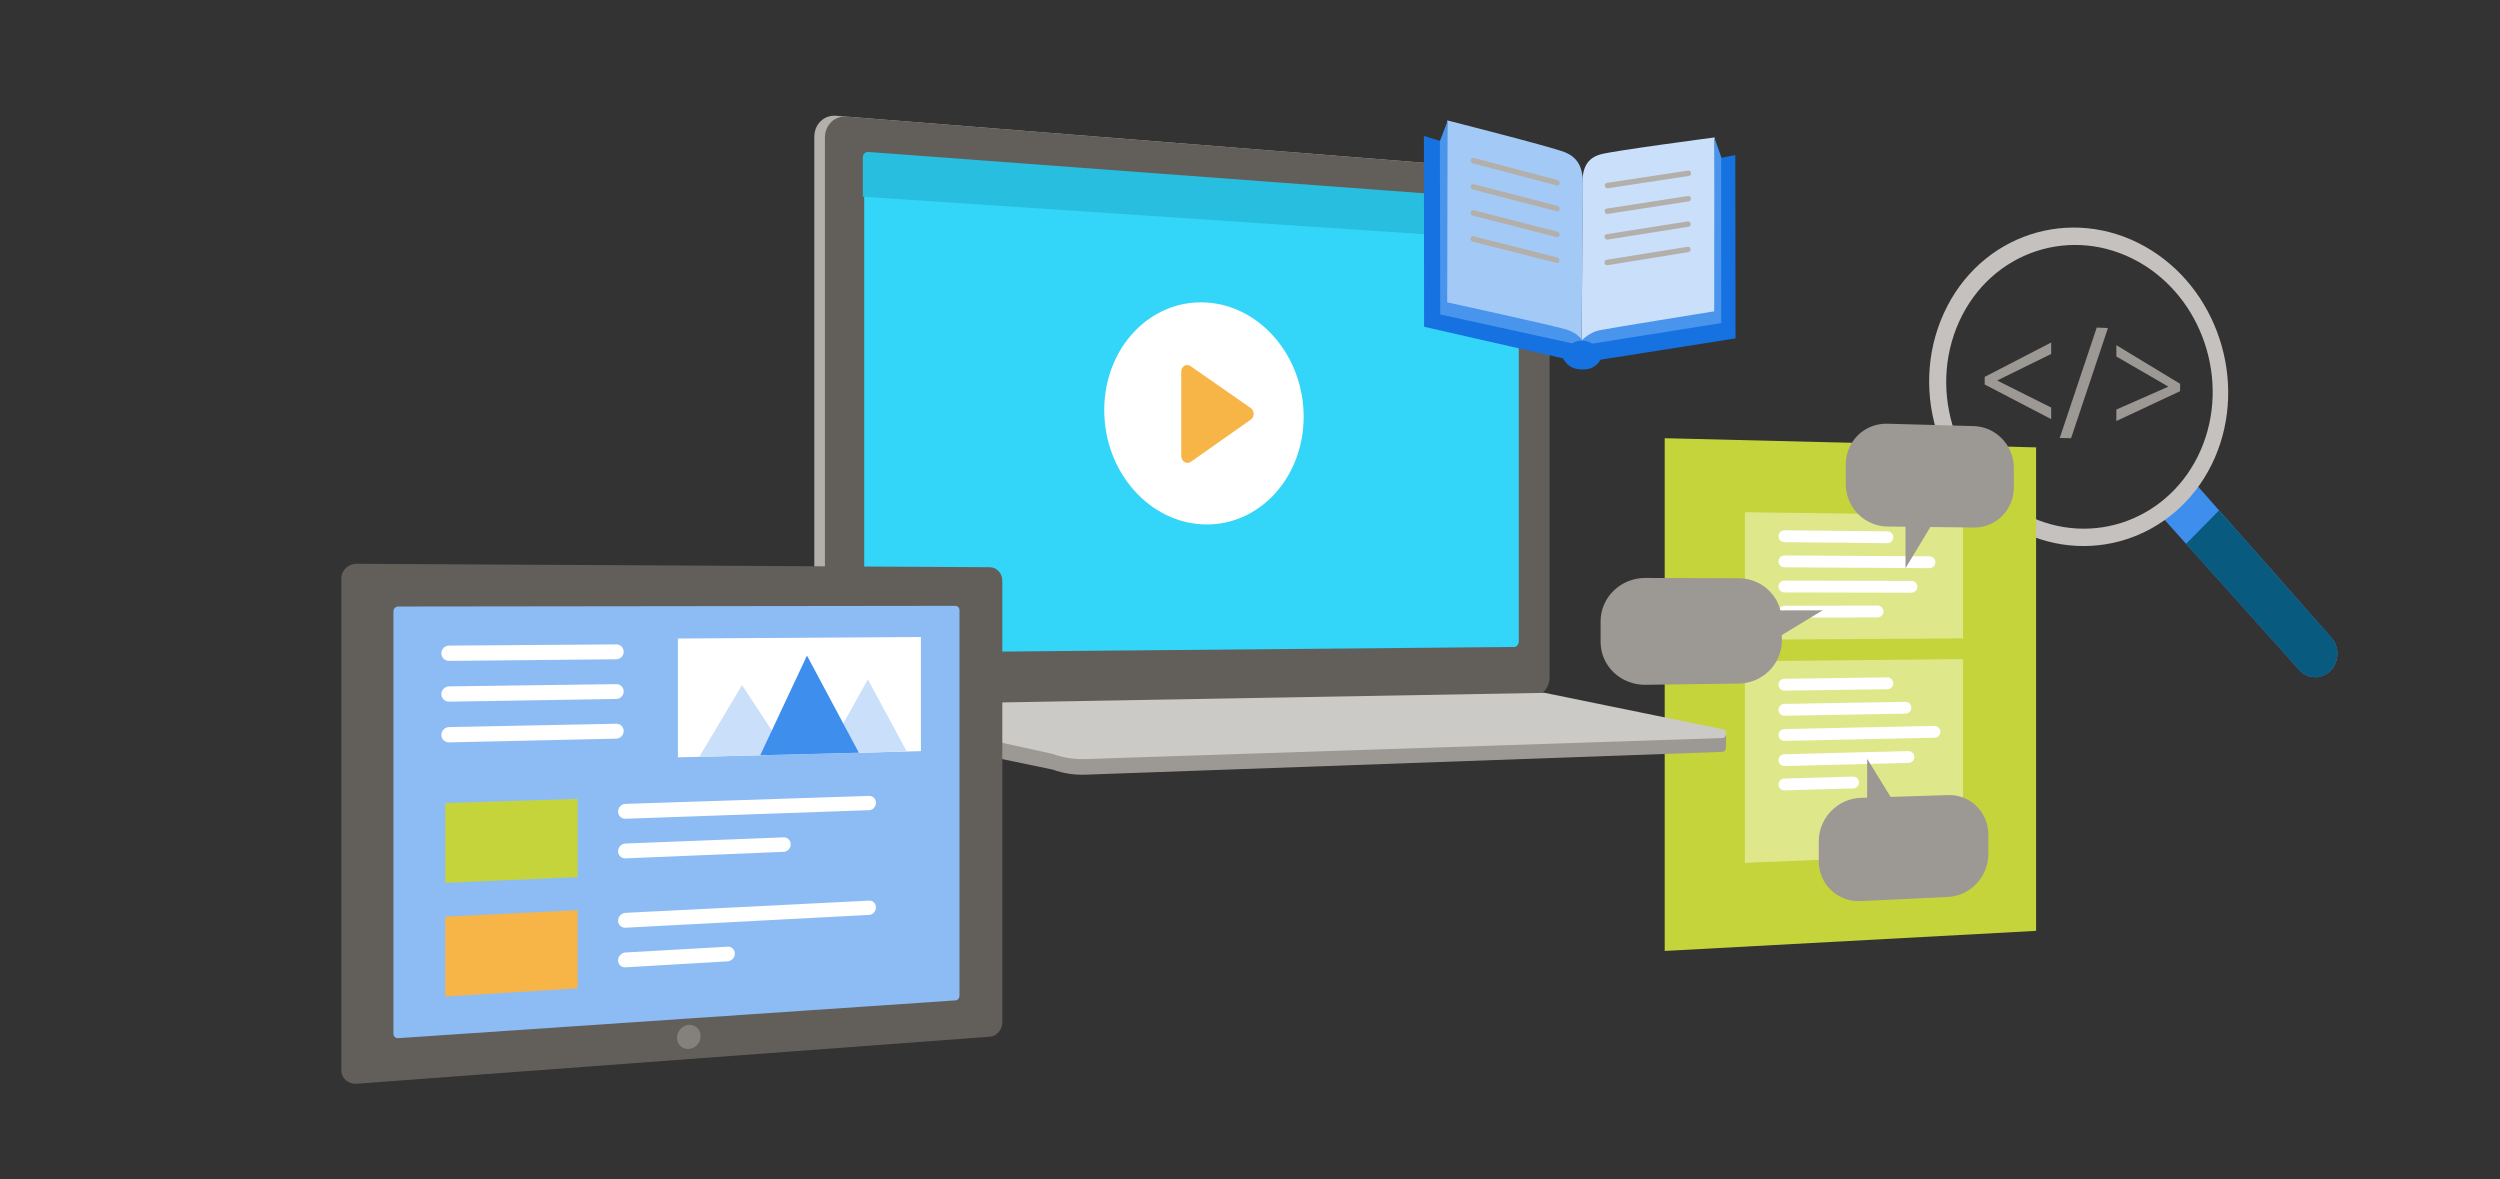 <?xml version="1.0" encoding="utf-8"?>
<!-- Generator: Adobe Illustrator 24.3.0, SVG Export Plug-In . SVG Version: 6.00 Build 0)  -->
<svg version="1.1" id="Layer_1" xmlns="http://www.w3.org/2000/svg" xmlns:xlink="http://www.w3.org/1999/xlink" x="0px" y="0px"
	 viewBox="0 0 636 300" style="enable-background:new 0 0 636 300;" xml:space="preserve">
<rect x="0" y="0" width="636" height="300" fill="#333333" stroke="none"/>
<style type="text/css">
	.st0{fill:#9C9894;}
	.st1{fill:#3E8EED;}
	.st2{fill:#085A7E;}
	.st3{fill:#C4C1BE;}
	.st4{fill:#C5D43B;}
	.st5{fill:#DEE88B;}
	.st6{fill:#B3AFAB;}
	.st7{fill:#625F5B;}
	.st8{fill:#33D5F9;}
	.st9{fill:#CCCAC7;}
	.st10{fill:#FFFFFF;}
	.st11{fill:#27BEE0;}
	.st12{fill:#F7B548;}
	.st13{fill:#8DBCF4;}
	.st14{fill:#84817D;}
	.st15{fill:#CAE0FA;}
	.st16{fill:none;stroke:#FFFFFF;stroke-width:3.008;stroke-linecap:round;stroke-linejoin:round;stroke-miterlimit:10;}
	.st17{fill:#1572E0;}
	.st18{fill:#A3C9F6;}
	.st19{fill:#4995EE;}
</style>
<g>
	<path class="st0" d="M521.82,106.63l-16.92-8.82v-1.93l16.92-8.75v2.91l-13.74,6.76l13.74,6.88V106.63z"/>
	<path class="st0" d="M536.26,83.45l-9.38,28.04l-2.88-0.07l9.41-28.09L536.26,83.45z"/>
	<path class="st0" d="M538.4,104.19l13.24-5.83l-13.24-7.67v-2.88l16.22,9.83v1.87l-16.22,7.6V104.19z"/>
	<g>
		<path class="st1" d="M557.74,122.15L557.74,122.15l35.4,40.11c2.1,2.39,1.97,6.15-0.29,8.4c-2.26,2.25-5.79,2.15-7.91-0.23
			l-35.64-39.71l0,0L557.74,122.15z"/>
		<path class="st2" d="M556.13,138.37l8.38-8.51l28.63,32.4c2.1,2.39,1.97,6.15-0.28,8.4c-2.26,2.25-5.79,2.15-7.91-0.23
			L556.13,138.37z"/>
		<path class="st3" d="M513.55,134.93c-19.66-9.89-28.35-34.9-19.02-55.28c9.22-20.14,32.33-27.53,51.16-16.93
			c18.37,10.33,26.21,34.22,17.79,53.67C554.96,136.07,532.71,144.57,513.55,134.93z M515.33,130.91
			c17.06,8.64,36.92,1.11,44.55-16.44c7.55-17.38,0.52-38.71-15.91-47.9c-16.8-9.39-37.34-2.75-45.53,15.17
			C490.18,99.85,497.88,122.07,515.33,130.91z"/>
	</g>
	<polygon class="st4" points="517.98,236.81 423.5,241.92 423.5,111.48 517.98,113.81 	"/>
	<polygon class="st5" points="499.39,162.4 443.9,162.75 443.9,130.31 499.39,131.06 	"/>
	<polygon class="st5" points="499.39,217.23 443.9,219.51 443.9,168.22 499.39,167.68 	"/>
	<path class="st6" d="M387.81,177.33l-175.12,3.21c-3.05,0.06-5.53-2.49-5.53-5.68V34.79c0-3.19,2.48-5.59,5.53-5.34l175.12,14
		c2.39,0.19,4.31,2.62,4.31,5.44v123.28C392.12,174.97,390.19,177.29,387.81,177.33z"/>
	<path class="st7" d="M389.92,177.29l-174.55,3.2c-3.04,0.06-5.51-2.48-5.51-5.67V35c0-3.19,2.47-5.58,5.51-5.33l174.55,13.95
		c2.38,0.19,4.3,2.62,4.3,5.43v123.09C394.22,174.94,392.29,177.25,389.92,177.29z"/>
	<path class="st8" d="M385.19,164.59l-163.84,1.47c-0.83,0.01-1.5-0.69-1.5-1.56V40.44c0-0.87,0.67-1.53,1.5-1.47l163.84,12.15
		c0.66,0.05,1.19,0.72,1.19,1.49v110.55C386.38,163.95,385.85,164.58,385.19,164.59z"/>
	<path class="st0" d="M439.11,189.71c0-1.59,0-2.62,0-3.15c0-0.43-46.13-6.64-46.13-6.64l-181.08-0.44v2.21c0,0,0.04,1.95,2,2.66
		s53.92,11.44,53.92,11.44c2.65,0.96,5.44,1.39,8.24,1.29l161.82-5.79C438.89,191.26,439.13,190.7,439.11,189.71z"/>
	<path class="st9" d="M438.21,187.75l-162.16,5.36c-2.8,0.09-5.59-0.35-8.24-1.31l-56.02-12.35l181.18-3.19l45.52,9.31
		C439.48,185.94,439.24,187.72,438.21,187.75z"/>
	<path class="st10" d="M331.65,106c0,15.33-11.05,27.6-24.92,27.42c-14.14-0.19-25.81-13.21-25.81-29.08s11.67-28.13,25.81-27.39
		C320.6,77.67,331.65,90.67,331.65,106z"/>
	<path class="st11" d="M366.74,59.87v-9.03c0-0.74-0.51-1.37-1.15-1.42L220.91,38.66c-0.77-0.06-1.4,0.56-1.4,1.37v10L366.74,59.87z
		"/>
	<path class="st12" d="M300.51,115.98V94.54c0-1.35,1.32-2.13,2.36-1.4l15.31,10.66c0.98,0.68,1.01,2.25,0.06,2.92l-15.31,10.78
		C301.9,118.22,300.51,117.36,300.51,115.98z"/>
	<g>
		<g>
			<path class="st7" d="M90.73,143.43l161.09,0.87c1.75,0.01,3.17,1.54,3.17,3.42V260.1c0,1.88-1.42,3.51-3.17,3.64L90.73,275.7
				c-2.15,0.16-3.9-1.4-3.9-3.49V147.2C86.82,145.11,88.57,143.42,90.73,143.43z"/>
			<path class="st13" d="M101.31,154.3l141.76-0.17c0.56,0,1.02,0.48,1.02,1.08v98.14c0,0.6-0.45,1.11-1.02,1.15l-141.76,9.61
				c-0.67,0.05-1.22-0.45-1.22-1.1V155.49C100.09,154.83,100.64,154.3,101.31,154.3z"/>
			<path class="st14" d="M175.24,266.85c-1.66,0.12-3.01-1.16-3.01-2.85s1.35-3.16,3.01-3.27c1.66-0.11,2.99,1.16,2.99,2.85
				C178.24,265.27,176.9,266.73,175.24,266.85z"/>
		</g>
		<g>
			<polygon class="st10" points="172.46,192.66 234.28,191.09 234.28,162.05 172.46,162.44 			"/>
			<polygon class="st15" points="188.77,174.3 177.9,192.53 230.69,191.18 220.79,172.84 210.75,190.78 199.81,191.05 			"/>
			<polygon class="st1" points="205.3,166.78 193.4,192.13 218.49,191.49 			"/>
		</g>
		<g>
			<path class="st10" d="M156.79,167.72l-42.53,0.41c-1.09,0.01-1.98-0.85-1.98-1.93c0-1.07,0.89-1.95,1.98-1.96l42.53-0.31
				c1.04-0.01,1.87,0.83,1.87,1.88C158.66,166.86,157.82,167.71,156.79,167.72z"/>
		</g>
		<g>
			<path class="st10" d="M156.79,177.82l-42.53,0.68c-1.09,0.02-1.98-0.84-1.98-1.91s0.89-1.96,1.98-1.97l42.53-0.58
				c1.04-0.01,1.87,0.82,1.87,1.87C158.66,176.94,157.82,177.8,156.79,177.82z"/>
		</g>
		<g>
			<path class="st10" d="M156.79,187.91l-42.53,0.95c-1.09,0.02-1.98-0.83-1.98-1.9c0-1.07,0.89-1.96,1.98-1.99l42.53-0.85
				c1.04-0.02,1.87,0.81,1.87,1.85C158.66,187.03,157.82,187.89,156.79,187.91z"/>
		</g>
		<polygon class="st4" points="146.95,223.12 113.28,224.6 113.28,204.31 146.95,203.24 		"/>
		<polygon class="st12" points="146.95,251.43 113.28,253.51 113.28,233.21 146.95,231.55 		"/>
		<g>
			<path class="st10" d="M221.11,206.11l-62,2.18c-1.03,0.04-1.87-0.78-1.87-1.83s0.84-1.92,1.87-1.95l62-2.03
				c0.95-0.03,1.73,0.76,1.73,1.76C222.83,205.24,222.06,206.08,221.11,206.11z"/>
		</g>
		<g>
			<path class="st10" d="M199.37,216.7l-40.26,1.67c-1.03,0.04-1.87-0.77-1.87-1.81s0.84-1.93,1.87-1.97l40.26-1.57
				c0.98-0.04,1.78,0.75,1.78,1.77S200.35,216.66,199.37,216.7z"/>
		</g>
		<g>
			<path class="st10" d="M221.11,232.75l-62,3.26c-1.03,0.05-1.87-0.75-1.87-1.79s0.84-1.93,1.87-1.99l62-3.11
				c0.95-0.05,1.73,0.73,1.73,1.73S222.06,232.7,221.11,232.75z"/>
		</g>
		<g>
			<path class="st10" d="M185.13,244.56l-26.02,1.53c-1.03,0.06-1.87-0.74-1.87-1.78s0.84-1.94,1.87-2l26.02-1.47
				c1-0.06,1.81,0.73,1.81,1.76C186.94,243.62,186.13,244.5,185.13,244.56z"/>
		</g>
	</g>
	<line class="st16" x1="453.95" y1="136.42" x2="480.14" y2="136.68"/>
	<line class="st16" x1="453.95" y1="142.82" x2="490.85" y2="143.03"/>
	<line class="st16" x1="453.95" y1="149.21" x2="486.26" y2="149.28"/>
	<line class="st16" x1="453.95" y1="155.61" x2="477.65" y2="155.56"/>
	<line class="st16" x1="453.95" y1="174.19" x2="480.14" y2="173.83"/>
	<line class="st16" x1="453.95" y1="180.58" x2="484.73" y2="180.05"/>
	<line class="st16" x1="453.95" y1="186.98" x2="492.12" y2="186.17"/>
	<line class="st16" x1="453.95" y1="193.38" x2="485.5" y2="192.58"/>
	<line class="st16" x1="453.95" y1="199.57" x2="471.42" y2="199.06"/>
	<path class="st0" d="M463.68,155.26l-10.73,0.02c-1.19-4.67-5.47-8.15-10.61-8.17l-23.73-0.08c-6.29-0.02-11.42,4.92-11.42,11.03
		v5.24c0,6.11,5.13,10.99,11.42,10.91l23.73-0.31c6.06-0.08,10.95-4.96,10.95-10.9v-1.43L463.68,155.26z"/>
	<path class="st0" d="M495.58,202.27l-14.61,0.46l-5.97-9.7v9.89l-1.62,0.05c-5.88,0.19-10.68,5.12-10.68,11.03v5.06
		c0,5.91,4.8,10.46,10.68,10.18l22.2-1.06c5.68-0.27,10.25-5.15,10.25-10.9v-4.93C505.83,206.61,501.26,202.09,495.58,202.27z"/>
	<path class="st0" d="M502.17,108.4l-22.01-0.61c-5.83-0.16-10.59,4.47-10.59,10.35v5.04c0,5.88,4.76,10.7,10.59,10.77l4.6,0.05
		v10.55l6.33-10.48l11.08,0.13c5.63,0.06,10.16-4.52,10.16-10.25v-4.91C512.33,113.33,507.8,108.56,502.17,108.4z"/>
	<g>
		<g>
			<path class="st17" d="M441.46,39.44l-35.48,6.91l-0.06,40.46c-0.9-0.91-2.18-0.56-3.5-0.61c-1.29-0.05-2.35-1.51-3.26-0.7
				l0.06-39.53l-36.98-11.39l0.05,48.55l35.34,8.04c1.16,2.03,2.57,2.75,4.77,2.82c2.19,0.07,3.68-0.65,4.77-2.48l34.35-5.42
				L441.46,39.44z"/>
			<path class="st15" d="M436.22,34.96c0,0-25.64,3.36-29,4.3c-3.37,0.94-4.76,3.31-4.68,7.96c0.08,4.65-0.15,39.33-0.15,39.33
				l34.06-5.84L436.22,34.96z"/>
		</g>
		<path class="st18" d="M368.18,30.63c0,0,26.45,6.71,29.85,8.07c3.38,1.35,4.76,3.88,4.64,8.53c-0.11,4.64-0.28,39.32-0.28,39.32
			l-35.1-8.5L368.18,30.63z"/>
		<g>
			<g>
				<path class="st6" d="M396.15,47.2c-0.04,0-0.08-0.01-0.12-0.02l-21.37-5.63c-0.36-0.09-0.6-0.48-0.53-0.86s0.44-0.61,0.78-0.51
					l21.36,5.64c0.35,0.09,0.58,0.47,0.52,0.85C396.73,47,396.46,47.21,396.15,47.2z"/>
			</g>
			<g>
				<path class="st6" d="M396.13,53.77c-0.04,0-0.08-0.01-0.12-0.02l-21.35-5.55c-0.36-0.09-0.6-0.48-0.53-0.85
					c0.07-0.38,0.43-0.61,0.78-0.51l21.35,5.56c0.35,0.09,0.58,0.47,0.51,0.84C396.71,53.57,396.44,53.78,396.13,53.77z"/>
			</g>
			<g>
				<path class="st6" d="M396.11,60.33c-0.04,0-0.08-0.01-0.12-0.02l-21.34-5.47c-0.36-0.09-0.6-0.47-0.53-0.85
					c0.07-0.38,0.43-0.61,0.78-0.52l21.34,5.49c0.35,0.09,0.58,0.47,0.51,0.84C396.69,60.13,396.41,60.35,396.11,60.33z"/>
			</g>
			<g>
				<path class="st6" d="M396.09,66.89c-0.04,0-0.08-0.01-0.12-0.02l-21.33-5.39c-0.36-0.09-0.6-0.47-0.53-0.85
					c0.07-0.38,0.43-0.61,0.78-0.52l21.32,5.41c0.35,0.09,0.58,0.46,0.51,0.84C396.67,66.69,396.39,66.9,396.09,66.89z"/>
			</g>
		</g>
		<g>
			<g>
				<path class="st6" d="M408.91,47.91c0.04,0,0.08,0,0.12-0.01l20.67-3.15c0.34-0.05,0.57-0.4,0.51-0.77
					c-0.06-0.38-0.41-0.64-0.74-0.59l-20.68,3.13c-0.35,0.05-0.58,0.4-0.52,0.78C408.34,47.65,408.61,47.89,408.91,47.91z"/>
			</g>
			<g>
				<path class="st6" d="M408.88,54.44c0.04,0,0.08,0,0.12-0.01l20.66-3.21c0.34-0.05,0.57-0.4,0.5-0.78
					c-0.06-0.38-0.41-0.64-0.74-0.58l-20.67,3.2c-0.35,0.05-0.58,0.41-0.51,0.78C408.31,54.18,408.58,54.43,408.88,54.44z"/>
			</g>
			<g>
				<path class="st6" d="M408.85,60.96c0.04,0,0.08,0,0.12-0.01l20.65-3.27c0.34-0.05,0.57-0.4,0.5-0.78
					c-0.06-0.38-0.41-0.64-0.74-0.58l-20.66,3.26c-0.35,0.05-0.58,0.41-0.51,0.78C408.28,60.71,408.55,60.95,408.85,60.96z"/>
			</g>
			<g>
				<path class="st6" d="M408.82,67.48c0.04,0,0.08,0,0.12-0.01l20.64-3.34c0.34-0.05,0.57-0.4,0.5-0.78
					c-0.06-0.37-0.41-0.64-0.74-0.58l-20.64,3.32c-0.35,0.06-0.58,0.41-0.51,0.79C408.25,67.22,408.52,67.46,408.82,67.48z"/>
			</g>
		</g>
		<path class="st19" d="M399.98,87.35c0.77-0.47,1.68-0.74,2.64-0.7c0.9,0.03,1.73,0.32,2.45,0.78l32.81-5.24l-0.01-42.25
			l-1.74-4.97l-0.04,44.23c0,0-26.84,4.33-29.25,4.83s-4.39,2.49-4.39,2.49s-0.94-1.76-3.98-2.7c-3.05-0.95-30.3-6.91-30.3-6.91
			l0.1-46.15l-1.97,5.17l0.1,44.06L399.98,87.35z"/>
	</g>
</g>
</svg>
